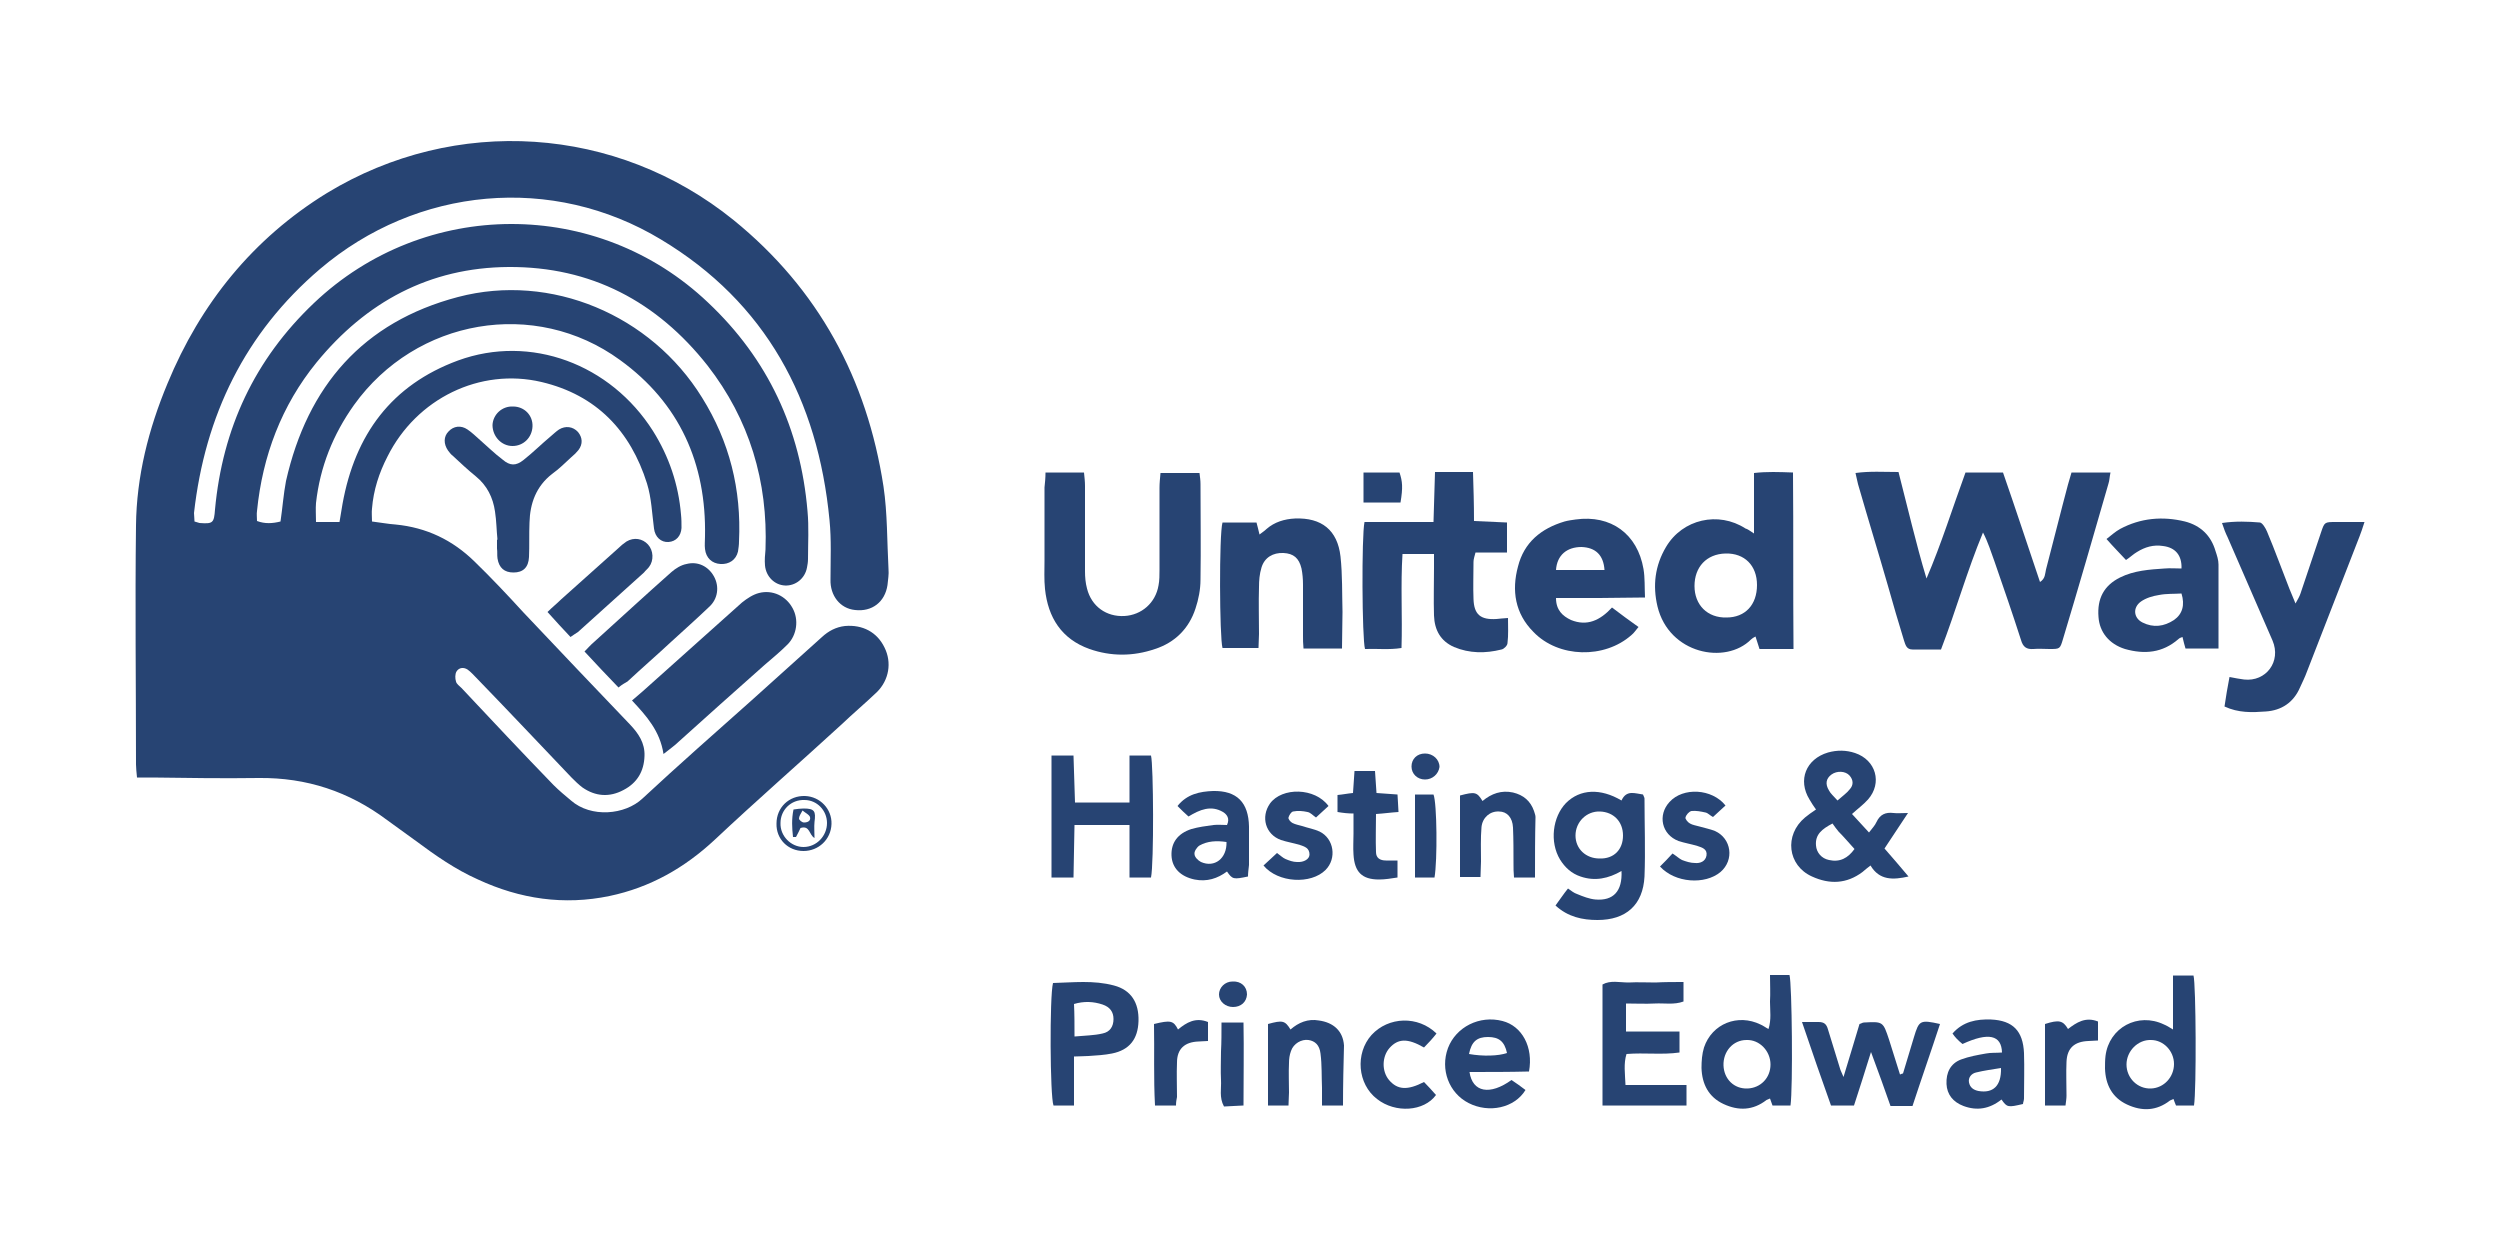 <?xml version="1.0" encoding="utf-8"?>
<!-- Generator: Adobe Illustrator 28.0.0, SVG Export Plug-In . SVG Version: 6.00 Build 0)  -->
<svg version="1.1" id="Layer_1" xmlns="http://www.w3.org/2000/svg" xmlns:xlink="http://www.w3.org/1999/xlink" x="0px" y="0px"
	 viewBox="0 0 500 250" style="enable-background:new 0 0 500 250;" xml:space="preserve">
<style type="text/css">
	.st0{fill:#274473;}
</style>
<g id="sbMcat_00000009559674263694193620000016604565255491219348_">
	<g>
		<g>
			<path class="st0" d="M38.9,104.3c0.4,0.1,0.7,0.2,1,0.3c2.7,0.2,2.9,0,3.1-2.7c1.5-16.2,7.9-30,19.8-41.3
				c22.1-21,56.7-21.1,78.8-0.1c12,11.3,18.5,25.3,19.9,41.7c0.3,3.2,0.1,6.4,0.1,9.6c0,0.6-0.1,1.2-0.2,1.7
				c-0.4,2.2-2.3,3.7-4.4,3.6c-2.1-0.1-3.8-1.8-4-4c-0.1-1.1,0-2.1,0.1-3.2c0.5-13.6-3.2-26-11.6-36.8
				c-10.1-12.8-23.3-19.8-39.8-19.7c-15.8,0.1-28.5,7-38.4,19.1c-7,8.6-10.8,18.7-11.9,29.7c-0.1,0.6,0,1.3,0,2
				c1.6,0.6,3.1,0.5,4.7,0.1c0.4-2.7,0.6-5.5,1.1-8.1c4.3-19,15.4-31.8,34.4-36.8c18.6-4.9,38.6,3.6,48.8,20.1
				c5.5,8.8,7.9,18.4,7.4,28.8c0,0.7-0.1,1.3-0.2,2c-0.4,1.7-1.8,2.6-3.5,2.5c-1.7-0.1-2.9-1.2-3.1-3c-0.1-0.8,0-1.6,0-2.5
				c0.3-14.6-5.1-26.7-17-35.3c-17-12.4-40.8-8.3-53.2,9c-4.2,5.9-6.8,12.4-7.6,19.6c-0.1,1.2,0,2.4,0,3.8c1.6,0,3,0,4.7,0
				c0.2-1.2,0.4-2.4,0.6-3.6C71,86.9,78.3,77,91.6,72.1c14.5-5.3,30.5,0.7,39,14.1c3.2,5.1,5.1,10.7,5.6,16.7
				c0.1,0.9,0.1,1.8,0.1,2.7c-0.1,1.6-1.1,2.7-2.6,2.8c-1.5,0.1-2.7-1-2.9-2.7c-0.4-3-0.5-6.1-1.4-9c-3.3-10.5-10.1-17.7-21.1-20.3
				c-12.3-2.9-25,3.3-30.8,14.9c-1.7,3.3-2.8,6.7-3.1,10.4c-0.1,0.8,0,1.6,0,2.6c1.7,0.2,3.2,0.5,4.7,0.6c6.2,0.6,11.4,3.1,15.8,7.4
				c3.4,3.3,6.6,6.7,9.8,10.2c7.1,7.5,14.2,15,21.3,22.4c1.7,1.8,3,3.7,2.9,6.3c-0.1,3.1-1.5,5.4-4.2,6.8c-2.8,1.5-5.6,1.3-8.2-0.5
				c-0.8-0.6-1.5-1.3-2.2-2c-6.3-6.6-12.6-13.3-19-19.9c-0.6-0.6-1.1-1.2-1.8-1.7c-0.8-0.5-1.7-0.4-2.2,0.4c-0.3,0.5-0.3,1.4-0.1,2
				c0.1,0.5,0.7,0.9,1.1,1.3c6.1,6.5,12.2,13,18.4,19.4c1.1,1.1,2.3,2.1,3.5,3.1c4,3.5,10.8,2.9,14.3-0.4
				c7.2-6.7,14.6-13.2,21.9-19.7c4.7-4.2,9.3-8.4,14-12.6c1.3-1.2,2.8-2,4.6-2.2c3.5-0.3,6.4,1.2,7.9,4.3c1.5,3,0.9,6.5-1.5,8.9
				c-2.3,2.2-4.8,4.3-7.1,6.5c-8.4,7.7-17,15.2-25.3,23c-6.1,5.7-13,9.6-21.1,11.3c-9.1,1.9-17.9,0.6-26.3-3.3
				c-4.5-2-8.5-4.8-12.4-7.7c-1.9-1.4-3.9-2.8-5.8-4.2c-7.6-5.7-16.1-8.5-25.6-8.4c-7.1,0.1-14.2,0-21.3-0.1c-1,0-1.9,0-3.1,0
				c-0.1-1.1-0.2-1.9-0.2-2.6c0-15.9-0.2-31.9,0-47.8c0.1-9.8,2.5-19.3,6.3-28.4c6.6-16,17.1-29,31.9-38.1
				C91.1,23,123.3,25.1,146.7,44c17,13.8,26.7,31.8,30,53.3c0.8,5.4,0.7,11,1,16.5c0.1,1.1-0.1,2.1-0.2,3.2c-0.5,3.4-3.1,5.4-6.5,5
				c-3-0.3-5-2.9-4.9-6.1c0-4,0.2-7.9-0.2-11.9c-2.3-24-12.7-43.5-33.7-56.1c-21.7-13.1-48.8-10.6-68.2,5.9
				C49,66.6,41,83.1,38.8,102.6C38.8,103.1,38.9,103.7,38.9,104.3z"/>
			<path class="st0" d="M388.2,129.9c-2,0-3.9,0-5.7,0c-1.2,0-1.4-0.9-1.7-1.8c-1.1-3.6-2.2-7.3-3.2-10.9
				c-1.9-6.6-3.9-13.1-5.8-19.7c-0.3-0.9-0.4-1.7-0.7-2.9c2.9-0.4,5.6-0.2,8.6-0.2c0.9,3.6,1.8,7.1,2.7,10.7c0.9,3.5,1.8,7,2.9,10.6
				c3-7,5.2-14.1,7.8-21.2c2.5,0,4.9,0,7.5,0c2.5,7.2,4.9,14.5,7.4,21.9c1.1-0.7,1-1.7,1.2-2.5c1.5-5.7,2.9-11.4,4.4-17
				c0.2-0.8,0.5-1.6,0.7-2.4c2.6,0,5.1,0,7.8,0c-0.2,0.9-0.2,1.6-0.4,2.2c-3,10.4-6,20.8-9.1,31.1c-0.6,2-0.6,2-2.7,2
				c-1.1,0-2.2-0.1-3.2,0c-1.4,0.1-2.1-0.4-2.5-1.8c-1.7-5.3-3.5-10.5-5.3-15.7c-0.7-1.9-1.3-3.9-2.3-5.8
				C393.4,114.2,391.2,122.1,388.2,129.9z"/>
			<path class="st0" d="M209.1,94.5c2.7,0,5.1,0,7.7,0c0.1,1,0.2,1.8,0.2,2.7c0,5.7,0,11.4,0,17.1c0,1.1,0.1,2.3,0.4,3.4
				c0.9,3.6,3.9,5.7,7.5,5.5c3.4-0.2,6.2-2.6,6.8-6.1c0.2-1,0.2-2.1,0.2-3.2c0-5.4,0-10.9,0-16.3c0-1,0.1-1.9,0.2-3
				c2.6,0,5.1,0,7.8,0c0.1,0.8,0.2,1.5,0.2,2.2c0,6.4,0.1,12.7,0,19.1c0,2-0.4,4-1,5.8c-1.3,4-4.1,6.8-8.1,8.1
				c-4.4,1.5-8.8,1.5-13.1,0c-5.6-2-8.3-6.3-8.9-12c-0.2-1.9-0.1-3.8-0.1-5.7c0-4.9,0-9.7,0-14.6C209,96.5,209.1,95.6,209.1,94.5z"
				/>
			<path class="st0" d="M287,94.4c2.7,0,5,0,7.6,0c0.1,3.2,0.2,6.4,0.2,9.8c2.3,0.1,4.4,0.2,6.6,0.3c0,2.1,0,3.9,0,6
				c-2.1,0-4.2,0-6.3,0c-0.2,0.8-0.4,1.3-0.4,1.9c0,2.5-0.1,5,0,7.4c0.1,3.1,1.4,4.2,4.6,4c0.6-0.1,1.3-0.1,2.3-0.2
				c0,1.8,0.1,3.4-0.1,5c0,0.5-0.7,1.2-1.2,1.3c-3.2,0.8-6.4,0.8-9.5-0.5c-2.7-1.2-3.9-3.4-4-6.3c-0.1-3.1,0-6.3,0-9.4
				c0-0.9,0-1.8,0-2.9c-2.2,0-4.1,0-6.3,0c-0.4,6.2,0,12.4-0.2,18.8c-2.5,0.4-4.9,0.1-7.3,0.2c-0.6-2.1-0.7-22.6-0.1-25.4
				c2.2,0,4.5,0,6.8,0c2.2,0,4.4,0,7,0C286.8,101,286.9,97.9,287,94.4z"/>
			<path class="st0" d="M350.8,106.7c0-4.3,0-8.1,0-12.1c2.6-0.3,5-0.2,7.8-0.1c0.1,11.8,0,23.4,0.1,35.3c-2.4,0-4.5,0-6.8,0
				c-0.2-0.7-0.5-1.5-0.8-2.5c-0.4,0.2-0.7,0.4-0.9,0.6c-5.1,5.1-16.4,2.9-18.7-6.6c-1-4.2-0.5-8.2,1.7-11.9
				c3.3-5.6,10.5-7.2,15.9-3.7C349.5,105.8,349.9,106.1,350.8,106.7z M351.4,117c0-3.9-2.5-6.4-6.3-6.3c-3.8,0.1-6.2,2.7-6.2,6.5
				c0,3.8,2.6,6.4,6.4,6.3C349,123.5,351.4,121,351.4,117z"/>
			<path class="st0" d="M472.9,104.4c-0.4,1.3-0.7,2.1-1,2.9c-3.5,9-7,18-10.5,27c-0.4,1.1-0.9,2.1-1.4,3.2c-1.3,3-3.7,4.6-6.9,4.8
				c-2.7,0.2-5.4,0.3-8.2-1c0.3-2,0.6-3.9,1-5.9c1.1,0.2,2,0.4,2.9,0.5c4.4,0.5,7.5-3.6,5.7-7.8c-3-6.9-6-13.8-9-20.7
				c-0.4-0.8-0.7-1.6-1.1-2.8c2.7-0.4,5.2-0.3,7.6-0.1c0.5,0.1,1.1,1.1,1.4,1.8c1.6,3.8,3,7.7,4.5,11.5c0.3,0.8,0.7,1.6,1.2,2.9
				c0.5-0.9,0.8-1.4,1-2c1.4-4.1,2.7-8.1,4.1-12.2c0.7-2.1,0.7-2.1,3-2.1C469,104.4,470.7,104.4,472.9,104.4z"/>
			<path class="st0" d="M322.4,121.5c1.8,1.4,3.5,2.6,5.3,3.9c-0.6,0.7-0.9,1.2-1.4,1.6c-5.4,4.8-14.6,4.6-19.6-0.6
				c-3.7-3.7-4.4-8.3-3.1-13.1c1.2-4.8,4.6-7.6,9.3-9c0.7-0.2,1.5-0.3,2.2-0.4c7.1-1,12.4,2.9,13.6,9.9c0.3,1.8,0.2,3.6,0.3,5.7
				c-3.2,0-6.2,0.1-9.1,0.1c-2.9,0-5.7,0-8.7,0c0,2.4,1.3,3.6,3,4.4C317.4,125.3,320,124.1,322.4,121.5z M320.9,114
				c-0.2-3-1.8-4.5-4.6-4.6c-2.9,0-4.9,1.6-5.1,4.6C314.4,114,317.6,114,320.9,114z"/>
			<path class="st0" d="M268.4,129.7c-2.8,0-5.1,0-7.7,0c-0.1-1-0.1-1.8-0.1-2.6c0-3.4,0-6.8,0-10.2c0-1.1-0.1-2.2-0.3-3.2
				c-0.5-2.1-1.6-3-3.6-3.1c-2.1-0.1-3.8,0.9-4.4,2.9c-0.4,1.3-0.5,2.6-0.5,3.9c-0.1,3.1,0,6.3,0,9.4c0,0.9-0.1,1.8-0.1,2.8
				c-2.6,0-4.9,0-7.2,0c-0.6-2.1-0.7-22.7,0-25.1c2.2,0,4.5,0,6.8,0c0.2,0.8,0.4,1.5,0.6,2.4c0.5-0.4,1-0.7,1.4-1.1
				c1.6-1.4,3.6-2,5.7-2.1c5.3-0.2,8.5,2.3,9.1,7.6c0.4,3.7,0.3,7.4,0.4,11.1C268.5,124.8,268.4,127.1,268.4,129.7z"/>
			<path class="st0" d="M443.7,129.7c-2.3,0-4.4,0-6.6,0c-0.2-0.7-0.4-1.4-0.6-2.3c-0.3,0.1-0.6,0.2-0.8,0.4
				c-3.2,2.8-6.8,3.1-10.7,2c-3.2-1-5.1-3.4-5.3-6.4c-0.3-3.7,1.1-6.3,4.3-7.9c2.8-1.4,5.9-1.6,8.9-1.8c1.1-0.1,2.3,0,3.4,0
				c0.1-2.6-1.2-4.2-3.7-4.5c-1.9-0.3-3.6,0.2-5.2,1.2c-0.7,0.4-1.3,1-2.2,1.6c-1.2-1.3-2.5-2.6-3.9-4.2c0.9-0.7,1.8-1.5,2.7-2
				c4.1-2.2,8.5-2.6,13-1.5c3.1,0.8,5.2,2.8,6.1,5.9c0.3,0.9,0.6,1.8,0.6,2.7C443.7,118.4,443.7,123.9,443.7,129.7z M436.3,118.7
				c-1.5,0.1-3,0-4.5,0.3c-1.3,0.2-2.6,0.6-3.6,1.3c-1.7,1.2-1.5,3.3,0.3,4.2c2.2,1.1,4.3,0.8,6.3-0.5
				C436.5,122.8,437,121,436.3,118.7z"/>
			<path class="st0" d="M132.7,150.8c-0.7-4.6-3.4-7.6-6.3-10.7c0.8-0.7,1.4-1.2,2.1-1.8c6.6-5.9,13.3-11.9,19.9-17.8
				c1-0.8,2.2-1.6,3.4-1.9c2.7-0.7,5.4,0.6,6.7,3c1.3,2.3,0.9,5.4-1,7.3c-1.5,1.5-3.1,2.8-4.6,4.1c-6,5.3-11.9,10.6-17.9,16
				C134.3,149.6,133.7,150,132.7,150.8z"/>
			<path class="st0" d="M370.4,162.8c1.1,1.2,2.2,2.4,3.4,3.7c0.6-0.8,1.2-1.4,1.5-2.1c0.7-1.5,1.8-2,3.4-1.8c0.8,0.1,1.6,0,2.9,0
				c-1.7,2.6-3.2,4.8-4.7,7.1c1.6,1.8,3.1,3.6,4.8,5.6c-3.1,0.7-5.8,0.8-7.6-2.2c-0.7,0.5-1.1,0.9-1.6,1.3
				c-3.2,2.4-6.6,2.5-10.1,0.9c-4.9-2.2-5.6-8.3-1.4-11.8c0.6-0.5,1.3-1,2.2-1.6c-0.5-0.7-0.9-1.3-1.3-2c-2.4-3.9-0.7-8.1,3.7-9.4
				c1.8-0.5,3.6-0.5,5.4,0.1c4.2,1.4,5.5,6,2.6,9.3C372.6,161,371.6,161.7,370.4,162.8z M366.5,164.7c-2.1,1.1-3.5,2.2-3.3,4.4
				c0.1,1.4,1.1,2.6,2.6,2.9c2.2,0.5,3.8-0.4,5.1-2.2c-1.1-1.2-2.1-2.4-3.2-3.5C367.3,165.8,366.9,165.3,366.5,164.7z M367.5,160.1
				c1-0.9,1.9-1.5,2.5-2.3c0.7-0.8,0.7-1.8-0.1-2.7c-0.8-0.9-2.5-1-3.6-0.2c-1.1,0.8-1.3,1.9-0.5,3.2
				C366.1,158.7,366.7,159.2,367.5,160.1z"/>
			<path class="st0" d="M99.5,108c-0.2-1.9-0.2-3.8-0.5-5.7c-0.4-2.8-1.6-5.2-3.8-7c-1.6-1.3-3.1-2.7-4.6-4.1
				c-0.4-0.3-0.7-0.7-1-1.1c-0.9-1.3-0.9-2.8,0.1-3.8c1-1.1,2.5-1.3,3.8-0.4c0.9,0.6,1.7,1.4,2.5,2.1c1.5,1.3,2.9,2.7,4.5,3.9
				c1.5,1.3,2.7,1.3,4.2,0.1c1.9-1.5,3.6-3.2,5.4-4.7c0.6-0.5,1.1-1,1.7-1.4c1.3-0.8,2.8-0.6,3.8,0.5c0.9,1.1,1,2.4,0.1,3.6
				c-0.4,0.5-0.9,1-1.4,1.4c-1.3,1.2-2.5,2.4-3.9,3.4c-3.2,2.5-4.4,5.9-4.5,9.7c-0.1,2.3,0,4.6-0.1,6.9c-0.1,2.1-1.2,3.1-3.1,3.1
				c-1.8,0-2.9-0.9-3.2-2.8c-0.1-0.7,0-1.3-0.1-2c0-0.7,0-1.3,0-2C99.4,108,99.5,108,99.5,108z"/>
			<path class="st0" d="M123.7,137.5c-2.3-2.4-4.5-4.7-6.8-7.2c0.7-0.7,1.2-1.3,1.8-1.8c5.2-4.7,10.4-9.5,15.6-14.1
				c0.8-0.7,1.9-1.4,3-1.6c2.3-0.6,4.4,0.5,5.5,2.5c1.1,2,0.8,4.5-1,6.1c-2.4,2.3-5,4.6-7.5,6.9c-2.9,2.7-5.9,5.3-8.8,8
				C125,136.6,124.4,136.9,123.7,137.5z"/>
			<path class="st0" d="M311.1,181.1c0.9-1.2,1.6-2.3,2.5-3.4c0.7,0.5,1.2,0.9,1.8,1.1c1.2,0.5,2.5,1,3.7,1.1
				c3.6,0.3,5.4-1.7,5.2-5.7c-2.6,1.5-5.3,2.1-8.2,1.1c-1.8-0.6-3.1-1.8-4.1-3.4c-2.1-3.5-1.5-8.5,1.2-11.3c2.8-2.8,6.9-3,11.1-0.5
				c1-2.2,2.7-1.4,4.3-1.2c0.1,0.3,0.3,0.6,0.3,0.8c0,5.2,0.2,10.4,0,15.6c-0.3,5.7-3.7,8.7-9.4,8.7
				C316.5,184,313.6,183.4,311.1,181.1z M324.6,167.1c0-2.8-1.9-4.7-4.6-4.8c-2.7-0.1-4.9,2.1-4.9,4.8c0,2.7,2.1,4.6,4.8,4.6
				C322.8,171.8,324.6,169.9,324.6,167.1z"/>
			<path class="st0" d="M230.2,175.5c-1.4,0-2.7,0-4.3,0c0-3.6,0-7,0-10.5c-3.8,0-7.2,0-11,0c-0.1,3.5-0.1,6.9-0.2,10.5
				c-1.5,0-2.9,0-4.4,0c0-8.1,0-16.2,0-24.4c1.5,0,2.7,0,4.4,0c0.1,3.1,0.2,6.2,0.3,9.4c3.7,0,7.2,0,10.9,0c0-3.1,0-6.1,0-9.4
				c1.6,0,3,0,4.3,0C230.7,153,230.8,172.7,230.2,175.5z"/>
			<path class="st0" d="M336.7,196.4c0,1.6,0,2.8,0,3.9c-1.9,0.7-3.8,0.3-5.7,0.4c-1.9,0.1-3.8,0-5.8,0c0,1.9,0,3.6,0,5.6
				c3.6,0,7.1,0,10.7,0c0,1.5,0,2.7,0,4.2c-3.5,0.5-7,0-10.6,0.3c-0.6,1.9-0.3,3.9-0.2,6.2c4.1,0,8,0,12.2,0c0,1.5,0,2.7,0,4.1
				c-5.6,0-11.1,0-16.8,0c0-8.1,0-16,0-24.2c1.6-0.9,3.4-0.4,5.2-0.4c1.8-0.1,3.6,0,5.4,0C332.9,196.4,334.7,196.4,336.7,196.4z"/>
			<path class="st0" d="M380.6,214.7c0.7-2.4,1.5-4.9,2.2-7.3c1-3.3,1.2-3.5,5.2-2.6c-1.8,5.5-3.7,10.9-5.5,16.4c-1.5,0-2.8,0-4.4,0
				c-1.2-3.4-2.4-6.8-3.9-10.8c-1.2,3.9-2.3,7.3-3.4,10.7c-1.4,0-2.8,0-4.6,0c-1.9-5.3-3.8-10.8-5.8-16.7c1.4,0,2.4,0,3.3,0
				c1.1,0,1.6,0.4,1.9,1.5c0.8,2.6,1.6,5.2,2.4,7.8c0.1,0.4,0.3,0.7,0.7,1.7c1.2-3.9,2.2-7.3,3.2-10.6c0.4-0.1,0.6-0.3,0.9-0.3
				c3.8-0.2,3.8-0.2,5,3.4c0.7,2.3,1.5,4.7,2.2,7C380.3,214.8,380.4,214.7,380.6,214.7z"/>
			<path class="st0" d="M435.2,221.1c-0.2-0.4-0.3-0.8-0.5-1.3c-0.2,0.1-0.5,0.2-0.7,0.3c-2.7,2.1-5.6,2.2-8.6,0.8
				c-3-1.4-4.3-4-4.4-7.2c0-0.8,0-1.7,0.1-2.5c0.7-5.7,6.5-8.8,11.7-6.3c0.5,0.2,1,0.5,1.8,1c0-3.8,0-7.2,0-10.8c1.6,0,2.8,0,4.1,0
				c0.5,1.8,0.6,22.9,0.1,26C437.6,221.1,436.4,221.1,435.2,221.1z M434.8,212.8c0-2.6-2.1-4.8-4.6-4.8c-2.6-0.1-4.9,2.2-4.9,4.9
				c0,2.7,2.2,4.9,4.9,4.8C432.8,217.6,434.8,215.4,434.8,212.8z"/>
			<path class="st0" d="M358.1,221.1c-1.3,0-2.4,0-3.6,0c-0.2-0.5-0.3-0.9-0.5-1.4c-0.2,0.1-0.5,0.2-0.7,0.3
				c-2.7,2.1-5.6,2.2-8.6,0.8c-3-1.4-4.3-4-4.4-7.2c0-1.4,0.1-2.8,0.5-4.1c1.6-4.8,6.8-6.8,11.3-4.6c0.5,0.2,1,0.6,1.6,0.9
				c0.6-1.9,0.3-3.7,0.3-5.5c0.1-1.7,0-3.4,0-5.3c1.5,0,2.7,0,3.9,0C358.4,196.8,358.6,217.5,358.1,221.1z M349.3,208
				c-2.7,0-4.7,2.3-4.6,5.1c0.1,2.7,2.1,4.7,4.8,4.6c2.6-0.1,4.6-2.1,4.6-4.8C354.1,210.2,351.9,207.9,349.3,208z"/>
			<path class="st0" d="M214.8,211.3c0,3.4,0,6.5,0,9.8c-1.6,0-2.9,0-4.1,0c-0.7-1.8-0.8-21.8-0.1-24.5c4-0.1,8.1-0.6,12.2,0.5
				c3.4,0.9,5,3.4,4.9,7.1c-0.1,3.6-1.8,5.8-5.3,6.5c-1.5,0.3-3.1,0.4-4.7,0.5C216.9,211.2,216,211.3,214.8,211.3z M214.9,207.3
				c2.1-0.2,3.9-0.2,5.6-0.6c1.5-0.3,2.2-1.4,2.2-2.9c0-1.4-0.7-2.4-2.2-2.9c-1.8-0.6-3.7-0.7-5.7-0.1
				C214.9,202.8,214.9,204.8,214.9,207.3z"/>
			<path class="st0" d="M293.9,214.4c0.6,4.1,4.1,4.7,8.4,1.6c0.9,0.6,1.9,1.3,2.8,2c-2.2,3.6-7.3,4.7-11.4,2.6
				c-3.9-2-5.7-6.7-4.1-11c1.6-4.2,6.3-6.6,10.9-5.4c3.9,1,6.2,5.2,5.3,10.1C301.9,214.4,297.9,214.4,293.9,214.4z M293.8,210.8
				c2.8,0.5,5.9,0.4,7.6-0.2c-0.5-2.3-1.6-3.2-3.8-3.2C295.4,207.4,294.3,208.3,293.8,210.8z"/>
			<path class="st0" d="M400.3,219.9c-2.4,1.9-4.9,2.3-7.6,1.3c-2.1-0.8-3.3-2.3-3.4-4.4c-0.1-2.3,0.8-4.1,2.9-4.9
				c1.6-0.6,3.3-0.9,5-1.2c1-0.2,2.1-0.1,3.2-0.2c-0.1-3.5-2.7-4.1-7.9-1.7c-0.4-0.3-0.8-0.7-1.2-1.1c-0.3-0.3-0.5-0.6-0.8-1
				c2.1-2.4,4.8-2.9,7.7-2.8c4.4,0.2,6.4,2.3,6.6,6.7c0.1,3,0,6.1,0,9.1c0,0.4-0.2,0.8-0.2,1.1C401.6,221.5,401.4,221.5,400.3,219.9
				z M400.2,213.6c-1.8,0.3-3.4,0.5-5,0.9c-0.9,0.2-1.6,1-1.4,2c0.2,1,0.9,1.5,1.9,1.7C398.6,218.7,400.3,217.2,400.2,213.6z"/>
			<path class="st0" d="M249.6,175.3c-2.9,0.6-3.1,0.6-4.2-1c-1.9,1.4-4,2.1-6.5,1.6c-2.8-0.6-4.5-2.3-4.6-4.8
				c-0.1-2.5,1.2-4.4,4-5.3c1.4-0.4,2.9-0.6,4.4-0.8c0.9-0.1,1.8,0,2.7,0c0.6-1.3,0-2.1-0.8-2.6c-2.4-1.4-4.6-0.5-6.9,0.9
				c-0.7-0.6-1.4-1.3-2.2-2.1c1.9-2.4,4.5-2.9,7.1-3c4.8-0.1,7.1,2.3,7.2,7.1c0,2.6,0,5.1,0,7.7
				C249.7,173.9,249.6,174.6,249.6,175.3z M245.3,168.4c-2-0.3-3.8-0.2-5.4,0.7c-0.5,0.3-1.1,1.2-1,1.7c0,0.6,0.7,1.3,1.3,1.6
				C242.9,173.6,245.4,171.7,245.3,168.4z"/>
			<path class="st0" d="M307,175.5c-1.5,0-2.7,0-4.2,0c-0.1-1-0.1-1.9-0.1-2.8c0-2.4,0-4.8-0.1-7.2c-0.1-2-1.2-3.2-2.8-3.2
				c-1.8-0.1-3.3,1.2-3.5,3.1c-0.2,2.3-0.1,4.6-0.1,6.9c0,1-0.1,1.9-0.1,3.1c-1.5,0-2.7,0-4.1,0c0-5.6,0-10.9,0-16.3
				c3-0.8,3.4-0.7,4.5,1.1c1.8-1.5,3.8-2.2,6.1-1.7c2.1,0.5,3.5,1.7,4.2,3.7c0.1,0.4,0.3,0.8,0.3,1.2C307,167.4,307,171.3,307,175.5
				z"/>
			<path class="st0" d="M268.6,221.1c-1.5,0-2.7,0-4.2,0c0-1.3,0-2.4,0-3.5c-0.1-2.3,0-4.6-0.3-6.9c-0.2-1.7-1.1-2.5-2.4-2.7
				c-1.4-0.2-3,0.7-3.5,2.2c-0.3,0.8-0.4,1.6-0.4,2.4c-0.1,2,0,4,0,5.9c0,0.8-0.1,1.6-0.1,2.6c-1.4,0-2.7,0-4.1,0
				c0-5.5,0-10.9,0-16.3c2.9-0.8,3.4-0.7,4.5,1.1c1.6-1.4,3.5-2.2,5.7-1.8c2.9,0.4,4.8,2.1,5,5C268.7,212.9,268.6,216.9,268.6,221.1
				z"/>
			<path class="st0" d="M114.1,127.4c-1.5-1.6-3-3.2-4.6-5c1-1,1.9-1.7,2.7-2.5c3.8-3.4,7.6-6.8,11.4-10.2c0.5-0.5,1.1-1,1.7-1.4
				c1.5-0.9,3.2-0.6,4.3,0.6c1.1,1.2,1.2,3.2,0.2,4.5c-0.3,0.4-0.7,0.7-1,1.1c-4.4,4-8.8,7.9-13.2,11.9
				C115.1,126.7,114.7,127,114.1,127.4z"/>
			<path class="st0" d="M265.7,161.2c-0.8,0.7-1.6,1.5-2.5,2.3c-0.6-0.4-1.1-1-1.7-1.1c-0.9-0.2-1.9-0.3-2.9-0.1
				c-0.4,0.1-0.8,0.8-0.9,1.2c-0.1,0.3,0.4,0.9,0.8,1.1c0.6,0.3,1.2,0.4,1.9,0.6c1.2,0.4,2.4,0.6,3.5,1.1c2.9,1.4,3.5,5.4,1.2,7.7
				c-2.9,2.9-9.5,2.6-12.4-0.9c0.9-0.8,1.7-1.6,2.7-2.5c0.7,0.5,1.2,1,1.7,1.2c0.7,0.3,1.5,0.6,2.3,0.6c1.4,0.1,2.5-0.6,2.5-1.5
				c0-1.3-1-1.6-1.9-1.9c-1.3-0.4-2.6-0.6-3.8-1c-3.1-1.1-4.1-4.6-2.2-7.3C256.4,157.4,263,157.5,265.7,161.2z"/>
			<path class="st0" d="M345.1,161.1c-0.8,0.7-1.6,1.5-2.5,2.3c-0.6-0.3-1-0.8-1.5-0.9c-0.9-0.2-1.9-0.4-2.8-0.3
				c-0.5,0.1-1.1,0.8-1.2,1.3c-0.1,0.3,0.5,1,0.9,1.2c0.5,0.3,1.2,0.4,1.9,0.6c1,0.3,2.1,0.5,3.1,0.9c3.3,1.5,3.9,5.8,1.1,8.2
				c-3.1,2.6-9.1,2.2-12.1-1.1c0.8-0.8,1.7-1.7,2.5-2.6c0.8,0.5,1.3,1,1.9,1.3c0.8,0.3,1.7,0.6,2.6,0.6c1,0.1,2.1-0.3,2.3-1.5
				c0.2-1.3-0.9-1.6-1.8-1.9c-1.3-0.4-2.6-0.6-3.8-1c-3.4-1.3-4.2-5.2-1.8-7.8C336.6,157.4,342.4,157.7,345.1,161.1z"/>
			<path class="st0" d="M267.5,162.4c0-1.3,0-2.3,0-3.4c1.1-0.1,2-0.3,3.1-0.4c0.1-1.5,0.2-2.8,0.3-4.4c1.4,0,2.7,0,4.1,0
				c0.1,1.5,0.2,2.9,0.3,4.4c1.4,0.1,2.7,0.2,4.2,0.3c0.1,1.1,0.1,2.2,0.2,3.5c-1.6,0.1-2.9,0.3-4.5,0.4c0,2.6-0.1,5.1,0,7.6
				c0,1.2,0.8,1.7,2,1.7c0.7,0,1.4,0,2.3,0c0,1.1,0,2.1,0,3.4c-1.3,0.2-2.5,0.4-3.7,0.4c-3.4,0-4.9-1.5-5.1-5c-0.1-1.4,0-2.8,0-4.2
				c0-1.3,0-2.6,0-4C269.6,162.7,268.7,162.6,267.5,162.4z"/>
			<path class="st0" d="M284.8,209.5c-3.3-1.9-5.2-1.8-6.9,0.1c-1.5,1.7-1.6,4.6-0.1,6.4c1.7,2,3.7,2.1,7,0.4
				c0.8,0.8,1.6,1.7,2.4,2.6c-2.4,3.3-8.1,3.7-11.8,0.8c-3.9-3-4.4-9.1-1.1-12.8c3.4-3.7,9.3-3.9,13-0.3
				C286.6,207.6,285.7,208.6,284.8,209.5z"/>
			<path class="st0" d="M413.1,221.1c-1.5,0-2.7,0-4.1,0c0-5.5,0-10.9,0-16.3c2.8-0.9,3.6-0.7,4.6,1c1.7-1.3,3.5-2.5,6-1.5
				c0,1.2,0,2.4,0,3.8c-0.6,0-1.3,0.1-1.9,0.1c-2.8,0.1-4.3,1.4-4.4,4.2c-0.1,2.2,0,4.4,0,6.7C413.3,219.7,413.2,220.3,413.1,221.1z
				"/>
			<path class="st0" d="M235.2,221.1c-1.5,0-2.7,0-4.2,0c-0.3-5.5-0.1-11-0.2-16.3c3.3-0.8,3.9-0.7,4.8,1.1c1.7-1.4,3.5-2.5,6-1.5
				c0,1.2,0,2.4,0,3.8c-0.7,0-1.3,0.1-1.9,0.1c-2.8,0.1-4.3,1.5-4.3,4.2c-0.1,2.3,0,4.6,0,6.9C235.3,219.9,235.2,220.4,235.2,221.1z
				"/>
			<path class="st0" d="M286.9,175.5c-1.3,0-2.5,0-3.9,0c0-5.6,0-11,0-16.6c1.3,0,2.5,0,3.7,0C287.4,160.6,287.5,172.1,286.9,175.5z
				"/>
			<path class="st0" d="M244.3,204.5c1.6,0,2.8,0,4.4,0c0.1,5.5,0,10.9,0,16.6c-1.4,0.1-2.6,0.1-3.9,0.2c-1-1.8-0.5-3.6-0.6-5.3
				c-0.1-1.9,0-3.8,0-5.7C244.3,208.4,244.3,206.6,244.3,204.5z"/>
			<path class="st0" d="M272.7,100.5c0-2.1,0-4,0-6c2.5,0,4.9,0,7.2,0c0.6,1.8,0.7,3,0.2,6C277.8,100.5,275.4,100.5,272.7,100.5z"/>
			<path class="st0" d="M106.5,85.3c-0.1,2.2-1.8,3.9-4,3.9c-2.2,0-4-1.9-4-4.2c0.1-2.1,1.9-3.8,4.1-3.7
				C104.9,81.3,106.6,83.1,106.5,85.3z"/>
			<path class="st0" d="M160.7,170.2c-3.1,0-5.5-2.4-5.4-5.5c0-3.2,2.5-5.6,5.7-5.5c3,0.1,5.4,2.6,5.3,5.6
				C166.2,167.9,163.7,170.2,160.7,170.2z M160.7,169.4c2.6,0,4.7-2.2,4.7-4.8c0-2.5-2-4.6-4.5-4.6c-2.7-0.1-4.8,2-4.8,4.6
				C156,167.2,158.2,169.4,160.7,169.4z"/>
			<path class="st0" d="M285,155.9c-1.5,0-2.7-1.1-2.7-2.6c0-1.5,1.1-2.6,2.7-2.6c1.6,0,2.9,1.2,2.9,2.7
				C287.7,154.8,286.5,155.9,285,155.9z"/>
			<path class="st0" d="M246.6,201.4c-1.5,0-2.8-1.1-2.8-2.5c0-1.4,1.2-2.6,2.7-2.6c1.7-0.1,2.9,1,2.9,2.6
				C249.3,200.4,248.2,201.4,246.6,201.4z"/>
			<path class="st0" d="M158.6,167.4c-0.2-1.8-0.3-3.6,0.1-5.5c0.7-0.1,1.4-0.2,2-0.2c2.2,0,2.5,0.5,2.2,2.7c-0.1,1,0,2,0,3.2
				c-1.1-0.6-0.9-2.6-2.8-2c-0.2,0.5-0.6,1.2-0.9,1.8C159,167.4,158.8,167.4,158.6,167.4z M160.5,162.1c-0.4,0.7-0.7,1.2-0.7,1.6
				c0,0.3,0.6,0.8,1,0.8c0.7,0,1.4-0.3,1.2-1.1C161.8,162.9,161.1,162.6,160.5,162.1z"/>
		</g>
	</g>
</g>
</svg>
